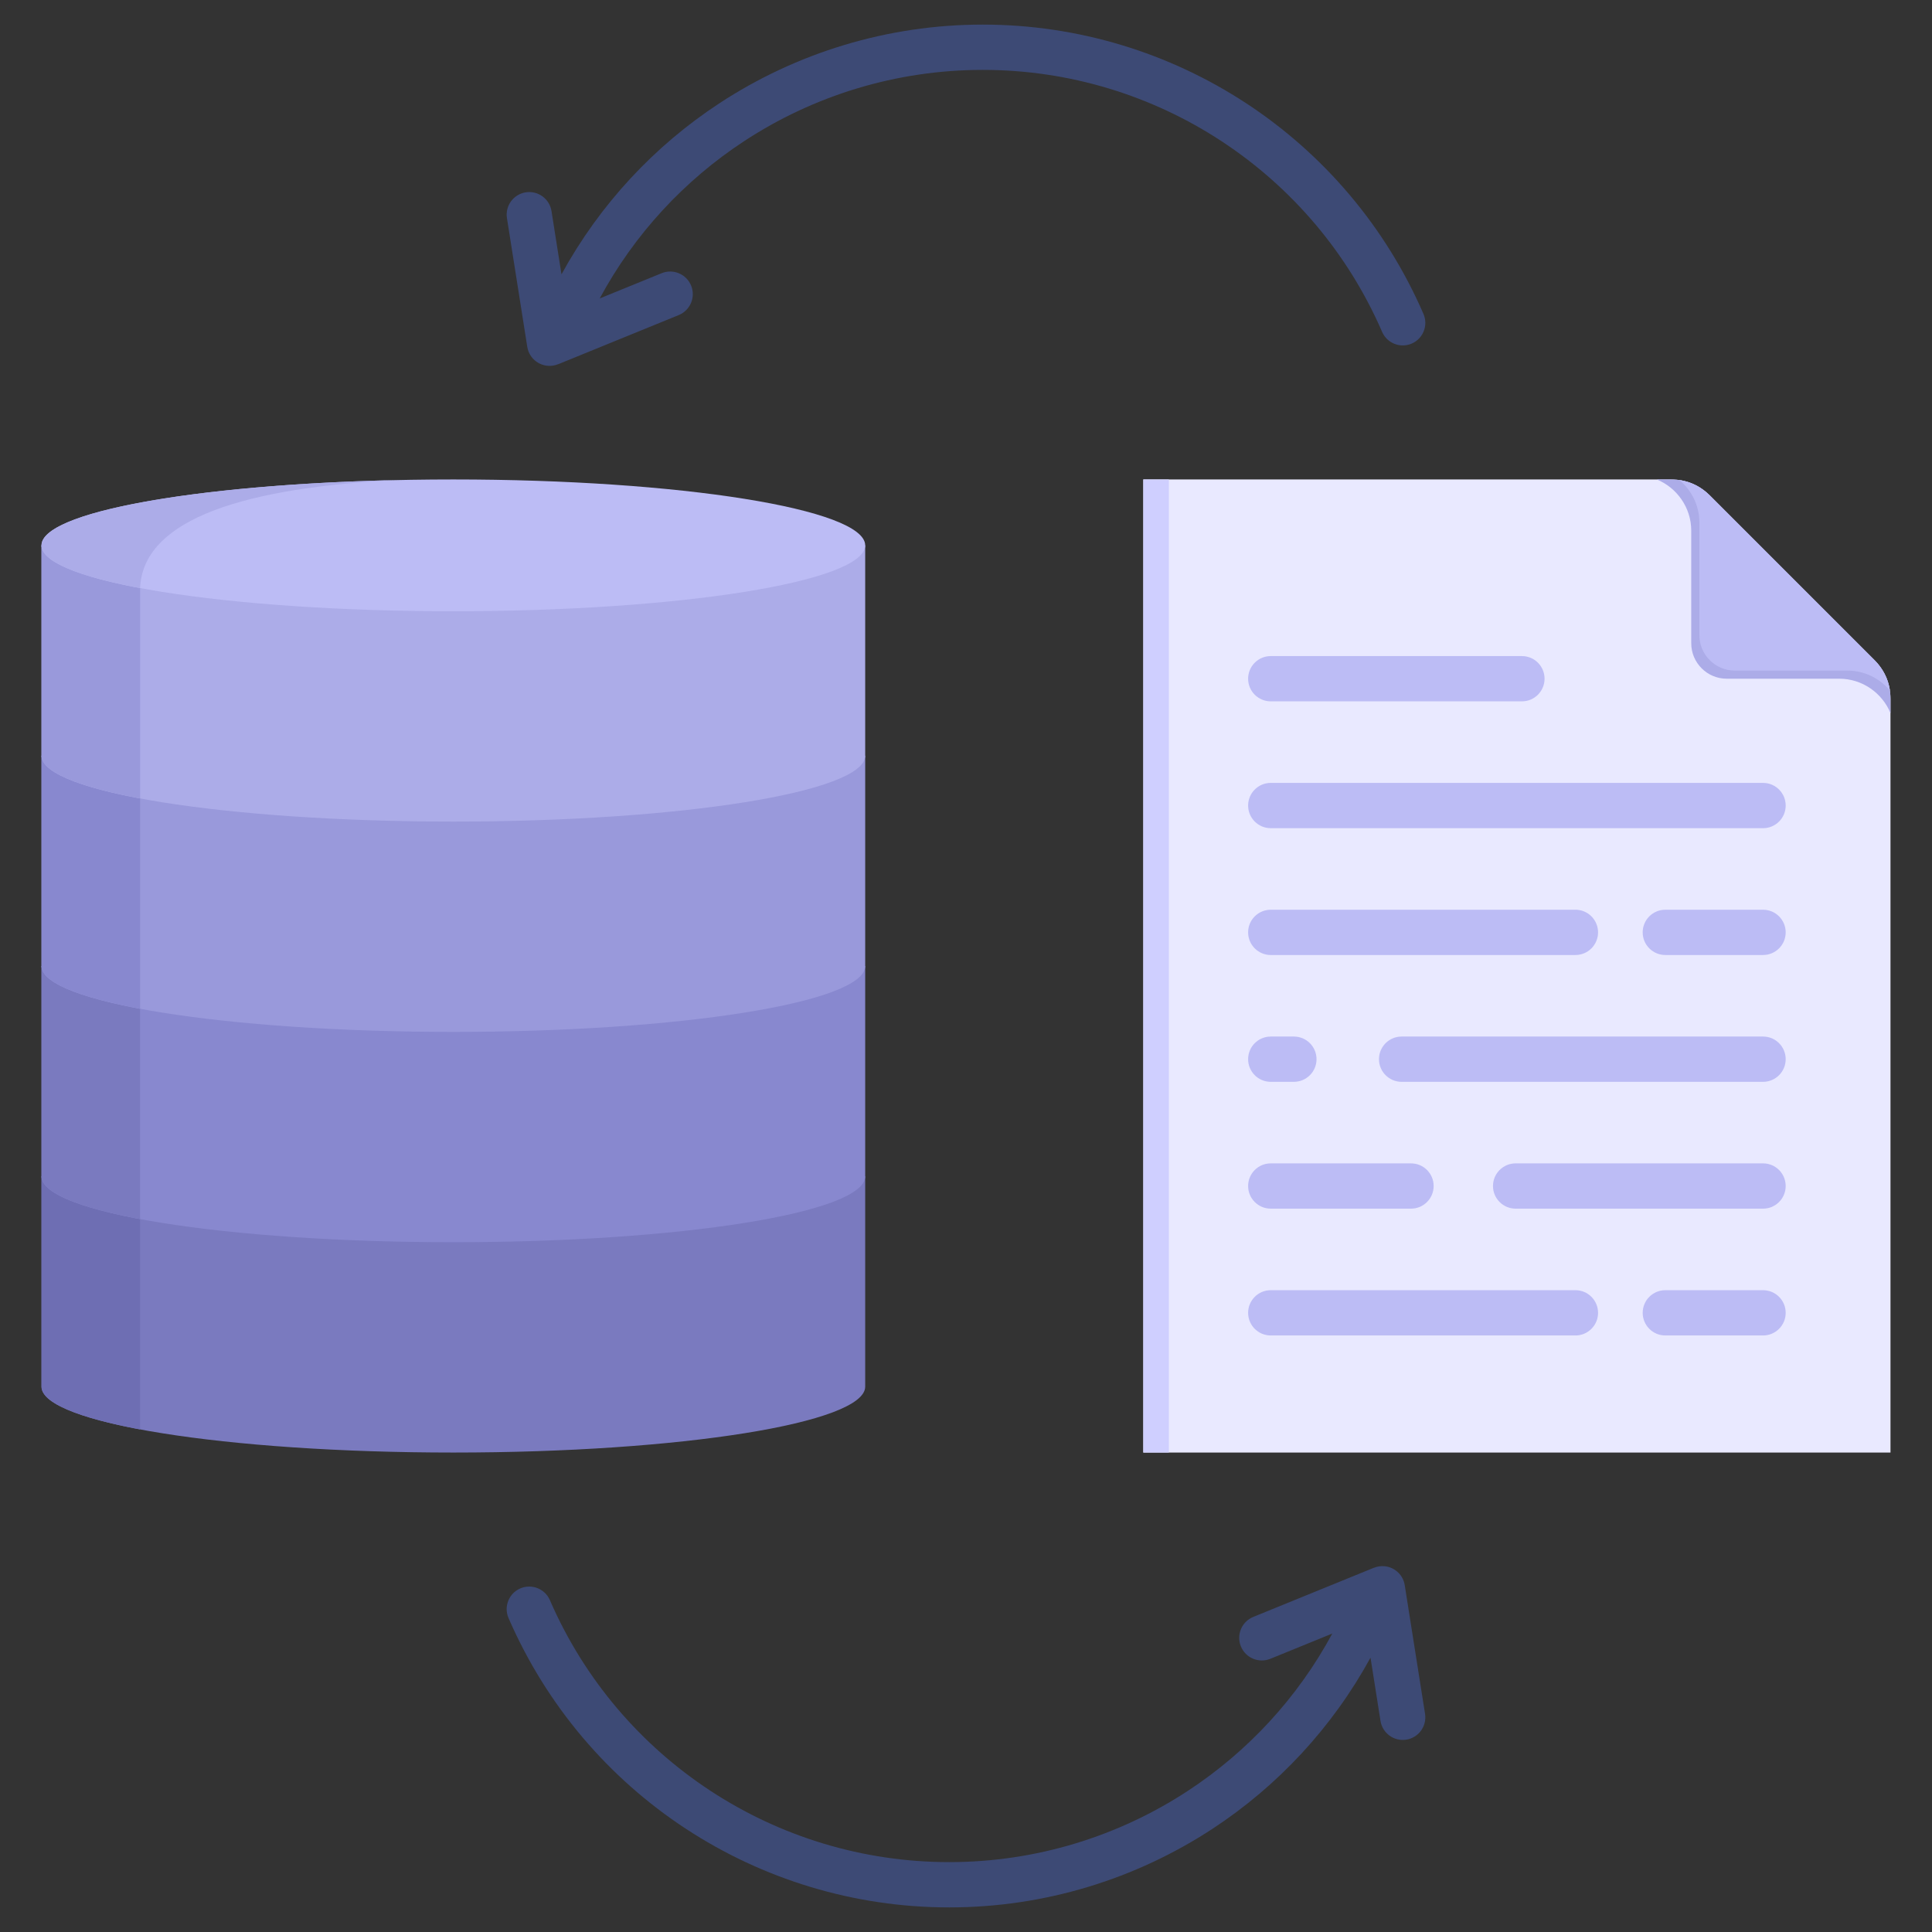 <svg xmlns="http://www.w3.org/2000/svg" id="Layer_1" height="512" viewBox="0 0 512 512" width="512" data-name="Layer 1"><rect x="0" y="0" width="512" height="512" fill="#333333" stroke="none"/><g fill-rule="evenodd"><path d="m229.286 367.475c0 9.644-48.865 17.463-109.143 17.463s-109.143-7.818-109.143-17.463v-55.737h218.286z" fill="#7a7abf"></path><path d="m37.126 378.81c-16.287-3.051-26.126-7.009-26.126-11.335v-55.737h26.126v67.073z" fill="#6e6eb3"></path><path d="m229.286 311.737c0 9.644-48.865 17.463-109.143 17.463s-109.143-7.818-109.143-17.463v-55.737h218.286z" fill="#8888cf"></path><path d="m37.126 323.073c-16.287-3.051-26.126-7.009-26.126-11.335v-55.737h26.126v67.073z" fill="#7a7abf"></path><path d="m229.286 256c0 9.644-48.865 17.463-109.143 17.463s-109.143-7.818-109.143-17.463v-55.737h218.286z" fill="#9999db"></path><path d="m37.126 267.335c-16.287-3.051-26.126-7.009-26.126-11.335v-55.737h26.126v67.073z" fill="#8888cf"></path><path d="m229.286 200.263c0 9.644-48.865 17.463-109.143 17.463s-109.143-7.818-109.143-17.463v-55.738h218.286z" fill="#acace8"></path><path d="m37.126 211.598c-16.287-3.051-26.126-7.009-26.126-11.335v-55.738h26.126z" fill="#9999db"></path><path d="m120.143 161.988c60.114 0 109.143-7.845 109.143-17.463s-49.029-17.463-109.143-17.463-109.143 7.845-109.143 17.463 49.029 17.463 109.143 17.463z" fill="#bcbcf5"></path><path d="m37.126 155.861c-16.287-3.051-26.126-7.009-26.126-11.336 0-8.778 40.481-16.042 93.201-17.277-44.01 2.372-66.369 11.91-67.076 28.613z" fill="#acace8"></path><path d="m501 384.938v-199.677c0-4.041-1.441-7.518-4.297-10.374l-43.527-43.527c-2.857-2.857-6.334-4.297-10.374-4.297h-139.813v257.875h198.012z" fill="#e9e9ff"></path></g><path d="m302.989 127.062h6.765v257.875h-6.765z" fill="#cfcfff"></path><path d="m453.176 131.359c-2.857-2.857-6.334-4.297-10.374-4.297h-3.724c5.337 2.202 9.119 7.469 9.119 13.577v29.838c0 5.171 4.218 9.389 9.389 9.389h29.838c6.108 0 11.375 3.782 13.577 9.119v-3.724c0-4.04-1.44-7.517-4.297-10.374l-43.527-43.527z" fill="#acace8" fill-rule="evenodd"></path><path d="m453.176 131.359c-2.31-2.31-5.026-3.694-8.117-4.139 3.23 2.697 5.294 6.75 5.294 11.262v29.838c0 5.171 4.218 9.389 9.389 9.389h29.838c4.512 0 8.565 2.064 11.262 5.294-.445-3.091-1.829-5.807-4.139-8.116l-43.527-43.527z" fill="#bcbcf5" fill-rule="evenodd"></path><path d="m403.323 173.866c3.314 0 6 2.686 6 6s-2.686 6-6 6h-66.56c-3.314 0-6-2.686-6-6s2.686-6 6-6zm63.902 168.048c3.314 0 6 2.686 6 6s-2.686 6-6 6h-25.896c-3.314 0-6-2.686-6-6s2.686-6 6-6zm-49.724 0c3.314 0 6 2.686 6 6s-2.686 6-6 6h-80.738c-3.314 0-6-2.686-6-6s2.686-6 6-6zm49.724-33.609c3.314 0 6 2.686 6 6s-2.686 6-6 6h-65.57c-3.314 0-6-2.686-6-6s2.686-6 6-6zm-93.292 0c3.314 0 6 2.686 6 6s-2.686 6-6 6h-37.17c-3.314 0-6-2.686-6-6s2.686-6 6-6zm93.292-33.61c3.314 0 6 2.686 6 6s-2.686 6-6 6h-95.783c-3.314 0-6-2.686-6-6s2.686-6 6-6zm-124.332 0c3.314 0 6 2.686 6 6s-2.686 6-6 6h-6.13c-3.314 0-6-2.686-6-6s2.686-6 6-6zm124.332-33.61c3.314 0 6 2.686 6 6s-2.686 6-6 6h-25.896c-3.314 0-6-2.686-6-6s2.686-6 6-6zm-49.724 0c3.314 0 6 2.686 6 6s-2.686 6-6 6h-80.738c-3.314 0-6-2.686-6-6s2.686-6 6-6zm49.724-33.609c3.314 0 6 2.686 6 6s-2.686 6-6 6h-130.462c-3.314 0-6-2.686-6-6s2.686-6 6-6z" fill="#bcbcf5" fill-rule="evenodd"></path><path d="m148.799 72.706c10.164-18.584 24.624-34.033 41.806-45.309 20.337-13.348 44.489-20.878 69.847-20.878s49.509 7.53 69.846 20.878c20.321 13.337 36.836 32.509 46.938 55.804 1.307 3.029-.088 6.544-3.117 7.852-3.029 1.307-6.544-.088-7.852-3.117-9.13-21.054-24.096-38.408-42.531-50.507-18.419-12.089-40.302-18.909-63.284-18.909s-44.866 6.82-63.285 18.909c-15.785 10.36-29.026 24.574-38.239 41.663l16.424-6.695c3.068-1.242 6.562.237 7.805 3.305s-.237 6.562-3.305 7.805l-31.968 13.032-.006-.014c-.419.169-.864.294-1.33.366-3.262.505-6.315-1.73-6.82-4.992l-5.385-34.108c-.505-3.262 1.73-6.316 4.992-6.821s6.316 1.73 6.82 4.992l2.644 16.746z" fill="#3d4a75" fill-rule="evenodd"></path><path d="m363.201 439.294c-10.164 18.584-24.624 34.033-41.806 45.309-20.337 13.347-44.489 20.878-69.847 20.878s-49.51-7.53-69.846-20.878c-20.321-13.337-36.836-32.509-46.938-55.804-1.307-3.029.088-6.544 3.117-7.852 3.029-1.307 6.544.088 7.852 3.117 9.13 21.054 24.096 38.408 42.531 50.507 18.419 12.089 40.302 18.909 63.284 18.909s44.866-6.82 63.285-18.909c15.785-10.36 29.026-24.573 38.239-41.663l-16.424 6.695c-3.068 1.242-6.562-.237-7.805-3.305-1.242-3.068.237-6.562 3.305-7.805l31.968-13.031.006.014c.419-.169.864-.294 1.33-.366 3.262-.505 6.316 1.73 6.82 4.992l5.385 34.108c.505 3.262-1.73 6.316-4.992 6.82-3.262.505-6.316-1.73-6.82-4.992l-2.644-16.746z" fill="#3d4a75" fill-rule="evenodd"></path></svg>